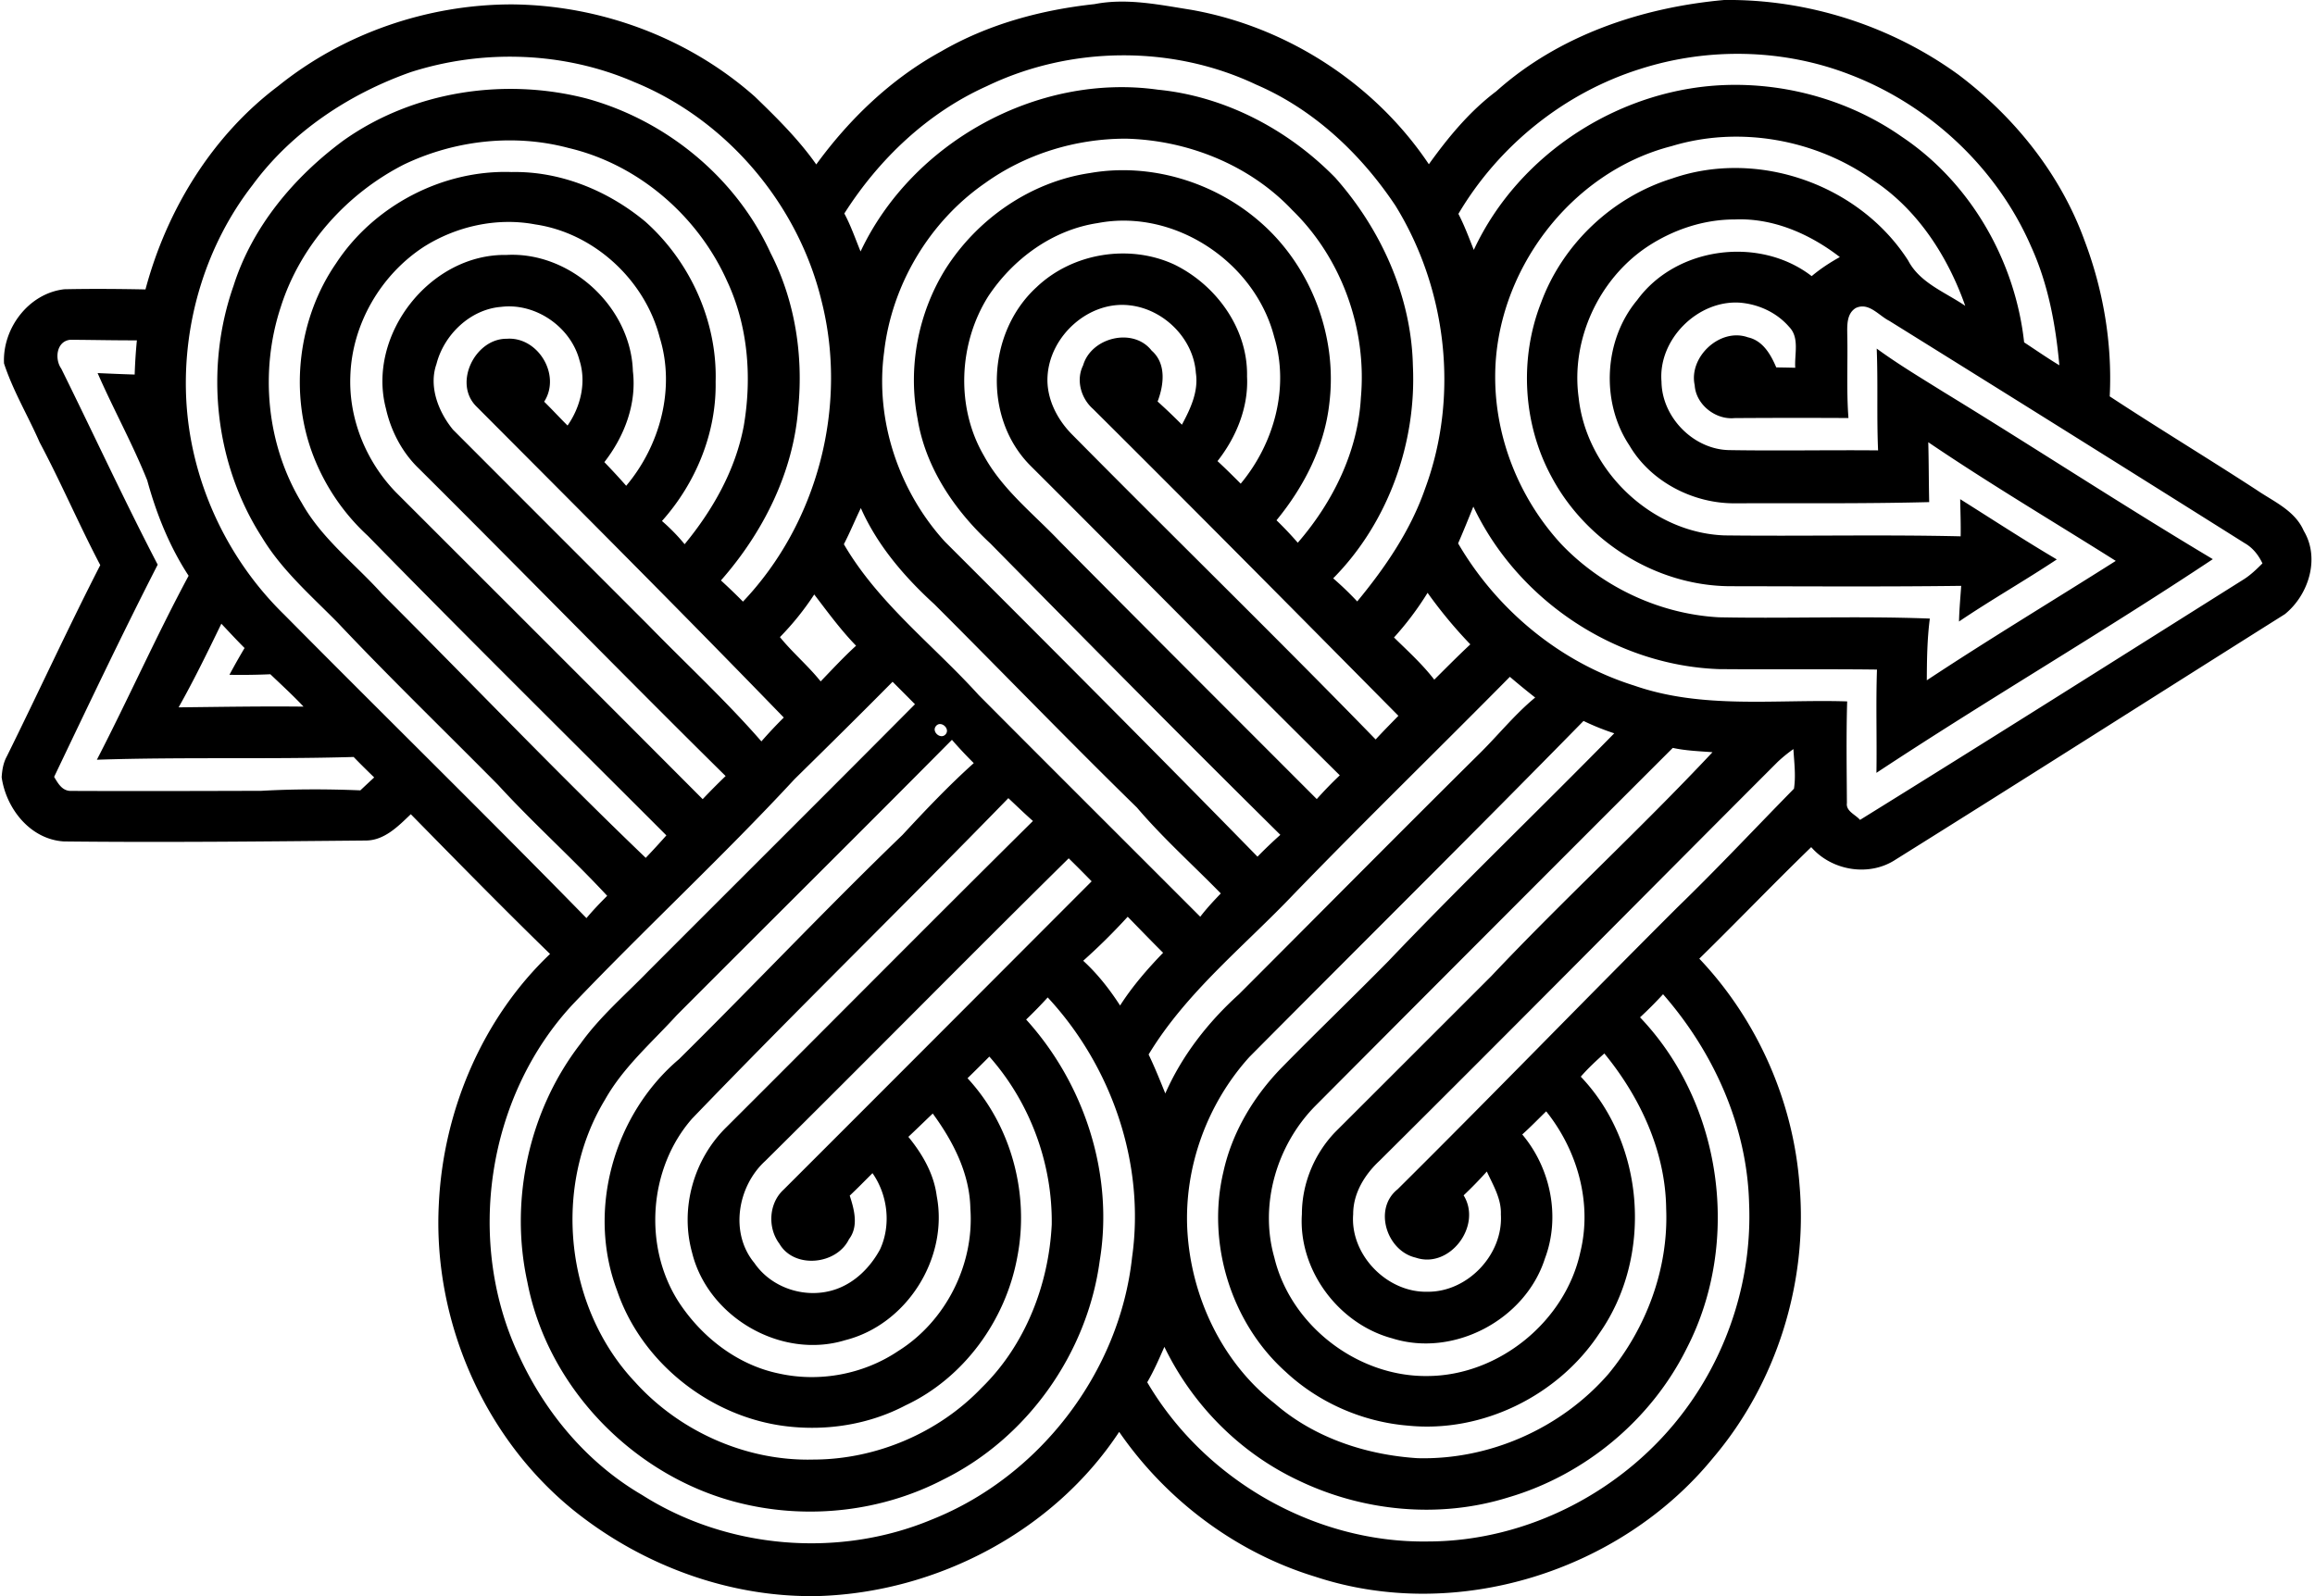 <svg xmlns="http://www.w3.org/2000/svg" width="290" height="200" fill="none" viewBox="0 0 290 200">
  <path fill="#000" d="M117.87 6.458c5.872-3.413 12.525-5.217 19.237-5.941 4.033-.793 8.113.08 12.112.712 11.974 2.115 23.006 9.24 29.775 19.352 2.413-3.367 5.102-6.63 8.434-9.136C195.254 4.435 205.643.93 215.985 0c10.434-.127 20.915 3.229 29.373 9.377 7.009 5.297 12.755 12.445 15.766 20.754 2.356 6.216 3.494 12.893 3.16 19.535 6.068 3.988 12.285 7.746 18.375 11.71 2.149 1.471 4.827 2.586 5.93 5.137 2.069 3.447.609 8.044-2.367 10.446-16.261 10.239-32.464 20.57-48.759 30.751-3.31 2.184-7.998 1.402-10.572-1.562-4.746 4.596-9.309 9.365-14.02 13.973 7.274 7.665 11.79 17.893 12.56 28.419 1.046 12.204-2.896 24.799-10.836 34.142-11.664 14.272-32.223 20.696-49.84 14.881-9.94-3.033-18.685-9.618-24.557-18.145-8.194 12.445-22.822 20.099-37.624 20.57-11.066.253-22.03-3.792-30.636-10.676-11.377-9.158-17.755-23.971-16.962-38.52.563-11.618 5.447-23.201 13.928-31.257-5.918-5.757-11.676-11.641-17.444-17.513-1.563 1.494-3.287 3.275-5.608 3.298-12.618.115-25.236.253-37.854.115-4.217-.264-7.228-4.114-7.791-8.044.057-.908.207-1.816.644-2.609C4.792 86.82 8.504 78.73 12.56 70.811 9.905 65.754 7.653 60.48 4.964 55.424c-1.448-3.31-3.333-6.447-4.46-9.883-.218-4.378 3.07-8.78 7.55-9.297 3.39-.069 6.78-.046 10.17.023 2.655-9.94 8.332-19.248 16.618-25.477C43.048 4.171 53.563.563 64.089.551c11.112.08 22.156 4.183 30.476 11.56 2.746 2.655 5.481 5.356 7.688 8.493 4.148-5.7 9.4-10.745 15.617-14.146Zm5.734 4.344c-7.412 3.332-13.503 9.136-17.835 15.95.816 1.517 1.379 3.16 2.034 4.758 6.47-13.71 22.202-22.386 37.244-20.272 8.435.828 16.341 5.01 22.225 11.032 5.734 6.47 9.538 14.87 9.722 23.581.46 9.699-3.126 19.685-9.986 26.615a39.732 39.732 0 0 1 3.011 2.896c3.516-4.264 6.676-8.872 8.503-14.135 4.287-11.572 2.747-24.983-3.711-35.452-4.321-6.481-10.228-12.066-17.445-15.169-10.526-4.999-23.282-4.86-33.762.196Zm81.901-2.172c-9.515 2.976-17.743 9.595-22.811 18.168.758 1.46 1.321 2.988 1.93 4.516 5.666-12.192 18.582-20.397 31.993-20.673 7.63-.161 15.364 2.103 21.639 6.504 8.584 5.746 14.192 15.525 15.307 25.753 1.471.965 2.907 1.965 4.412 2.873-.459-5.091-1.402-10.182-3.528-14.859-4.274-9.848-12.709-17.743-22.718-21.57-8.32-3.229-17.732-3.424-26.224-.712Zm-154.068.413c-7.734 2.735-14.916 7.493-19.8 14.147-5.815 7.492-8.723 17.1-8.32 26.545.436 10.205 4.953 20.122 12.25 27.247 12.594 12.721 25.385 25.258 37.9 38.06.815-.977 1.7-1.896 2.596-2.792-4.413-4.758-9.262-9.09-13.652-13.882-6.688-6.769-13.537-13.388-20.076-20.317-3.344-3.402-7.01-6.574-9.503-10.7-5.953-9.238-7.217-21.201-3.574-31.544 2.344-7.4 7.561-13.606 13.72-18.168 8.723-6.217 20.192-7.952 30.488-5.297 9.986 2.734 18.743 9.905 23.064 19.363 3.056 5.941 4.114 12.79 3.47 19.398-.597 8.067-4.401 15.617-9.687 21.627a75.19 75.19 0 0 1 2.758 2.654c9.365-9.86 13.192-24.523 9.837-37.703-2.942-12.124-11.883-22.673-23.443-27.396-8.78-3.816-18.95-4.16-28.028-1.242Zm71.937 13.917c-6.975 4.838-11.687 12.779-12.629 21.213-1.138 8.504 1.861 17.376 7.619 23.696 13.112 13.1 26.212 26.224 39.163 39.474a57.624 57.624 0 0 1 2.862-2.735c-12.216-12.078-24.294-24.294-36.348-36.532-4.482-4.149-8.125-9.515-9.102-15.64-1.229-6.378.069-13.193 3.494-18.709 3.999-6.308 10.664-10.94 18.099-12.043 7.527-1.321 15.525 1.092 21.271 6.09 6.389 5.517 9.745 14.296 8.734 22.674-.586 5.481-3.172 10.526-6.631 14.744a43.917 43.917 0 0 1 2.666 2.815c4.39-5.068 7.539-11.423 7.906-18.191.77-8.585-2.402-17.456-8.595-23.49-5.356-5.676-13.124-8.767-20.858-8.951-6.286 0-12.549 1.919-17.651 5.585Zm86.003-4.643c-12.698 3.264-22.064 15.79-22.075 28.844-.023 7.745 3.057 15.376 8.308 21.053 5.126 5.355 12.308 8.733 19.72 9.136 8.803.172 17.617-.184 26.419.16-.333 2.563-.368 5.149-.379 7.734 7.78-5.148 15.789-9.963 23.673-14.962-7.838-4.941-15.813-9.664-23.489-14.87.069 2.505.057 4.999.115 7.504-8.113.207-16.238.127-24.362.15-5.218.034-10.538-2.713-13.193-7.252-3.608-5.412-3.217-13.215.977-18.214 4.895-6.711 15.33-8.044 21.857-3 1.092-.919 2.287-1.7 3.528-2.39-3.735-2.884-8.343-4.918-13.146-4.711-3.919-.011-7.769 1.287-11.021 3.448-6.056 4.067-9.549 11.652-8.55 18.892.977 9.078 9.079 16.915 18.261 17.249 9.859.115 19.731-.115 29.59.115.035-1.563-.034-3.115-.057-4.655 4.022 2.528 7.998 5.126 12.101 7.55-4.034 2.678-8.24 5.068-12.25 7.78.034-1.494.172-2.976.275-4.47-9.664.126-19.34.057-29.004.046-9.251-.069-18.031-5.62-22.34-13.755-3.574-6.608-4.022-14.79-1.287-21.766 2.7-7.354 8.94-13.25 16.421-15.57 10.722-3.736 23.455.746 29.568 10.284 1.471 2.816 4.654 3.965 7.148 5.677-2.183-6.194-5.953-12.055-11.503-15.72-7.194-5.149-16.801-6.884-25.305-4.287Zm-158.78 2.299C43.428 24.27 37.625 30.74 35.177 38.45c-2.666 8.068-1.793 17.284 2.632 24.581 2.516 4.493 6.7 7.642 10.09 11.423 11.02 10.997 21.753 22.27 32.992 33.038a99.731 99.731 0 0 0 2.585-2.815c-12.48-12.492-25.051-24.903-37.393-37.532a26.692 26.692 0 0 1-6.86-10.101c-3-7.849-1.886-17.134 2.872-24.04 4.734-7.24 13.365-11.756 22.006-11.446 6.114-.127 12.09 2.344 16.744 6.217 5.62 5.01 9.02 12.514 8.802 20.064.115 6.4-2.482 12.698-6.722 17.444a24.23 24.23 0 0 1 2.838 2.908c3.54-4.298 6.378-9.308 7.412-14.836 1.034-6.079.54-12.526-2.103-18.157-3.654-8.147-11.1-14.594-19.834-16.651-6.838-1.827-14.284-.977-20.64 2.069Zm2.448 10.342c-5.39 3.54-8.963 9.71-9.158 16.18-.207 5.355 1.976 10.687 5.688 14.526 12.813 12.813 25.65 25.626 38.45 38.473a85.82 85.82 0 0 1 2.874-2.895C77.994 84.508 65.353 71.523 52.494 58.733c-2.103-2.01-3.517-4.711-4.149-7.538-2.424-9.217 5.528-19.41 15.089-19.249 8.044-.448 15.594 6.527 15.847 14.56.494 4.114-1.069 8.182-3.574 11.4.93.965 1.85 1.953 2.735 2.965 4.24-5.034 6.182-12.17 4.206-18.56-1.85-7.216-8.217-13.111-15.606-14.192-4.803-.907-9.894.23-13.997 2.839Zm84.498-3.01c-5.665.838-10.618 4.47-13.744 9.18-3.723 5.908-4.091 13.883-.551 19.962 2.321 4.263 6.217 7.285 9.503 10.745 10.699 10.79 21.455 21.535 32.2 32.291a50.162 50.162 0 0 1 2.884-2.976c-12.985-12.837-25.776-25.868-38.715-38.762-6.045-6.021-5.493-16.708.724-22.397 4.516-4.31 11.652-5.458 17.295-2.827 5.24 2.575 9.205 8.044 9.078 14.009.196 3.86-1.344 7.607-3.7 10.606.988.908 1.953 1.873 2.907 2.827 4.183-5.022 6.125-12.02 4.195-18.386-2.414-9.377-12.469-16.1-22.076-14.273Zm-6.32 19.236c-.149 2.758 1.207 5.39 3.114 7.297 12.618 12.768 25.477 25.305 37.991 38.175.931-1.01 1.897-1.988 2.85-2.964-12.709-12.848-25.442-25.707-38.255-38.451-1.506-1.322-2.161-3.62-1.241-5.459 1.011-3.516 6.286-4.803 8.584-1.85 1.862 1.62 1.54 4.298.747 6.378a72.358 72.358 0 0 1 3.045 2.907c1.069-1.988 2.103-4.171 1.747-6.493-.299-4.32-4.045-8.01-8.32-8.469-5.114-.586-9.998 3.861-10.262 8.93Zm76.913.632c.046 4.47 4.011 8.515 8.493 8.584 6.217.104 12.433-.023 18.639.035-.184-4.252 0-8.504-.172-12.756 2.677 1.954 5.516 3.654 8.331 5.413 11.308 6.906 22.397 14.18 33.774 20.972-13.859 9.216-28.258 17.605-42.14 26.775.069-4.309-.08-8.63.069-12.94-6.596-.08-13.181 0-19.777-.057-12.986-.448-25.236-8.63-30.786-20.363-.621 1.54-1.241 3.08-1.908 4.608C187.52 76.43 195.45 83.003 204.7 85.9c8.584 3 17.789 1.701 26.695 1.988-.126 4.24-.057 8.493-.034 12.733-.138 1.034 1.08 1.448 1.643 2.115 16.1-9.975 32.108-20.1 48.127-30.177.85-.552 1.574-1.253 2.287-1.966-.494-1.034-1.207-1.953-2.218-2.528a10299.282 10299.282 0 0 0-44.519-27.855c-1.333-.667-2.585-2.39-4.217-1.61-1.138.702-1.069 2.15-1.057 3.31.08 3.494-.115 6.987.149 10.47-4.757-.024-9.515-.024-14.284.01-2.379.23-4.826-1.7-4.976-4.113-.781-3.551 3.183-7.251 6.665-6.01 1.873.413 2.862 2.149 3.551 3.769.793.011 1.586.023 2.379.046-.115-1.7.563-3.758-.758-5.114-1.552-1.804-3.85-2.861-6.206-3.045-5.263-.333-10.227 4.62-9.791 9.894ZM54.677 45.61c-1 2.838.253 6.01 2.069 8.228A49049.5 49049.5 0 0 0 81.2 78.315c4.734 4.86 9.722 9.469 14.18 14.583a57.438 57.438 0 0 1 2.805-2.988c-12.71-13.123-25.627-26.052-38.532-39.003-2.907-2.93-.115-8.492 3.815-8.457 3.919-.3 6.85 4.539 4.7 7.883 1 .977 1.942 2.01 2.93 2.988 1.633-2.333 2.38-5.401 1.495-8.17-1.092-4.184-5.493-7.23-9.803-6.7-3.872.298-7.17 3.481-8.113 7.159Zm-47 .586c4.045 8.182 7.871 16.467 12.077 24.557-4.493 8.78-8.722 17.698-12.974 26.592.471.781.977 1.724 2.023 1.758 7.975.035 15.95.012 23.925-.011 4.126-.23 8.274-.23 12.411-.058.575-.54 1.15-1.08 1.735-1.62-.873-.85-1.735-1.69-2.574-2.563-10.71.31-21.443-.011-32.165.345 3.942-7.63 7.435-15.49 11.492-23.052-2.39-3.654-4.034-7.757-5.183-11.951-1.838-4.586-4.24-8.918-6.217-13.446 1.54.07 3.091.138 4.643.184.046-1.436.138-2.861.276-4.286-2.793.011-5.574-.058-8.355-.069-1.723.184-1.976 2.402-1.114 3.62Zm98.035 21.995c4.309 7.4 11.227 12.64 16.892 18.903 9.228 9.274 18.502 18.513 27.752 27.776.793-1.035 1.667-1.977 2.575-2.919-3.505-3.586-7.252-6.941-10.504-10.756-8.584-8.39-16.904-17.02-25.385-25.489-3.746-3.424-7.136-7.366-9.205-12.043-.724 1.494-1.356 3.045-2.125 4.528Zm68.915 11.687c1.735 1.7 3.551 3.344 5.045 5.286 1.493-1.483 2.976-2.988 4.516-4.424a57.557 57.557 0 0 1-5.355-6.459 38.274 38.274 0 0 1-4.206 5.597Zm-76.925-.046c1.586 1.953 3.528 3.585 5.102 5.55 1.46-1.517 2.885-3.057 4.436-4.47-1.931-1.988-3.563-4.229-5.24-6.424a35.154 35.154 0 0 1-4.298 5.344Zm-69.973-1.678c-1.712 3.528-3.424 7.056-5.355 10.48 5.218-.057 10.435-.15 15.652-.092-1.333-1.413-2.758-2.723-4.16-4.056a84.725 84.725 0 0 1-5.125.069 86.98 86.98 0 0 1 1.896-3.356c-.989-.988-1.942-2.022-2.908-3.045Zm134.406 33.82c-6.228 6.562-13.502 12.319-18.248 20.156.77 1.597 1.425 3.241 2.091 4.884 2.103-4.78 5.367-8.94 9.216-12.422 9.998-9.998 19.938-20.053 29.982-30.005 2.413-2.356 4.528-5.033 7.136-7.182a101 101 0 0 1-3.171-2.597c-8.964 9.078-18.123 17.984-27.006 27.166ZM99.541 97.621c-8.975 9.699-18.686 18.674-27.81 28.246-10.78 11.607-13.48 29.855-6.654 44.139 3.287 7.102 8.55 13.354 15.353 17.318 10.664 6.78 24.615 7.952 36.267 3.092 13.492-5.356 23.558-18.445 25.121-32.889 1.655-11.722-2.562-23.926-10.572-32.545a55.955 55.955 0 0 1-2.701 2.77c7.309 8.055 11.009 19.432 9.217 30.223-1.552 11.583-9.056 22.213-19.559 27.396-7.665 3.999-16.766 5.045-25.155 3.056-13.296-3.114-24.397-14.307-26.983-27.775-2.263-10.296.207-21.547 6.666-29.889 2.424-3.39 5.608-6.102 8.492-9.079 11.124-11.147 22.294-22.259 33.395-33.44-.943-.954-1.874-1.885-2.804-2.816-4.057 4.103-8.159 8.148-12.273 12.193Zm56.963 34.831c-5.286 5.849-8.182 13.801-7.768 21.673.46 8.32 4.321 16.559 10.94 21.731 4.93 4.298 11.434 6.446 17.893 6.86 9.02.241 18.007-3.746 23.925-10.561 4.746-5.745 7.527-13.181 7.228-20.685-.08-7.182-3.252-13.985-7.745-19.466-1.034.919-2.046 1.861-2.953 2.907 8.101 8.492 9.055 22.639 2.286 32.223-5.136 7.756-14.628 12.445-23.925 11.503-5.654-.46-11.17-2.862-15.318-6.734-6.849-6.125-9.929-16.123-7.815-25.052 1.081-4.942 3.758-9.412 7.252-13.02 4.412-4.505 8.963-8.872 13.387-13.365 9.251-9.71 18.938-18.996 28.327-28.58a30.293 30.293 0 0 1-3.85-1.55c-13.847 14.134-27.913 28.062-41.864 42.116Zm-39.255-41.473c-.597.712.609 1.746 1.218 1.022.598-.712-.62-1.758-1.218-1.022ZM84.785 127.2c-3.114 3.425-6.7 6.504-8.998 10.595-6.63 10.94-5.01 26.075 3.77 35.383 5.608 6.217 13.962 9.929 22.339 9.711 7.838-.012 15.663-3.333 21.076-8.998 5.458-5.333 8.4-12.894 8.779-20.444.104-7.665-2.723-15.307-7.814-21.053-.908.908-1.815 1.816-2.735 2.712 5.482 5.919 7.769 14.491 6.24 22.375-1.436 7.917-6.676 15.18-14.008 18.616-4.516 2.379-9.756 3.218-14.813 2.632-9.526-1.092-18.225-7.907-21.317-17.008-3.815-10.09-.413-22.087 7.757-29.005 9.4-9.297 18.467-18.915 27.994-28.097 2.873-3.103 5.78-6.17 8.929-8.998a54.243 54.243 0 0 1-2.735-2.919c-11.435 11.538-22.984 22.984-34.464 34.498ZM209.55 93.714a23885.348 23885.348 0 0 0-44.864 44.943c-4.757 4.884-6.94 12.273-5.056 18.893 2.046 8.549 10.446 14.996 19.214 14.87 8.895-.046 17.238-6.826 19.122-15.514 1.517-6.171-.356-12.756-4.275-17.651-.999.965-1.965 1.976-2.999 2.896 3.562 4.229 4.815 10.331 2.838 15.548-2.447 7.665-11.422 12.434-19.133 9.998-6.723-1.805-11.779-8.573-11.308-15.572 0-3.792 1.54-7.527 4.16-10.262 6.527-6.515 13.055-13.043 19.582-19.57 9.021-9.561 18.708-18.455 27.695-28.04-1.667-.126-3.333-.183-4.976-.54Zm13.123 1.77c-16.628 16.639-33.176 33.394-49.873 49.976-1.851 1.724-3.299 4.08-3.287 6.688-.402 5.057 4.206 9.814 9.262 9.711 5.056.08 9.55-4.654 9.239-9.688.081-1.953-.976-3.665-1.758-5.378a50.915 50.915 0 0 1-2.907 2.988c2.356 3.815-1.758 9.262-6.01 7.803-3.632-.839-5.332-6.125-2.264-8.561 11.779-11.687 23.316-23.616 35.061-35.337 4.987-4.838 9.733-9.906 14.594-14.859.253-1.643.023-3.32-.069-4.964a17.843 17.843 0 0 0-1.988 1.62Zm-96.357 4.527c-13.112 13.48-26.592 26.615-39.623 40.163-5.447 6.217-6.137 16.02-1.678 22.96 2.873 4.402 7.366 7.907 12.572 8.975 5.091 1.127 10.607.092 14.939-2.827 5.953-3.723 9.538-10.848 9.032-17.835-.08-4.401-2.16-8.434-4.711-11.916-1.023.965-2.023 1.953-3.057 2.919 1.747 2.137 3.195 4.619 3.551 7.4 1.505 7.803-3.758 16.134-11.457 18.076-8.01 2.46-17.18-2.872-19.18-10.94-1.551-5.562.184-11.721 4.287-15.743 12.813-12.779 25.546-25.638 38.405-38.371-1.057-.93-2.057-1.907-3.08-2.861Zm-30.453 45.461c-3.47 3.172-4.481 9.032-1.356 12.79 2.207 3.229 6.596 4.574 10.262 3.264 2.39-.851 4.275-2.758 5.47-4.965 1.414-3.045.977-6.826-.942-9.561-.942.943-1.873 1.896-2.85 2.816.563 1.735 1.138 3.849-.092 5.458-1.563 3.229-6.883 3.746-8.722.563-1.494-1.988-1.333-5.056.517-6.757 12.882-12.87 25.741-25.764 38.6-38.646a162.896 162.896 0 0 0-2.873-2.884c-12.732 12.56-25.293 25.327-38.014 37.922Zm45.404-30.602a76.755 76.755 0 0 1-5.574 5.516c1.804 1.654 3.298 3.562 4.62 5.608 1.54-2.402 3.413-4.563 5.389-6.608-1.494-1.483-2.953-2.999-4.435-4.516Zm64.18 12.606c10.331 10.814 12.698 28.154 5.872 41.427-4.447 8.998-12.79 15.928-22.397 18.732-8.664 2.7-18.26 1.758-26.396-2.195-7.263-3.448-13.169-9.446-16.663-16.675-.666 1.506-1.321 3.023-2.149 4.436 7.16 12.204 20.972 20.168 35.153 19.95 12.583-.012 24.833-6.447 32.269-16.537 5.47-7.378 8.354-16.617 7.975-25.799-.242-9.698-4.436-18.984-10.779-26.235a48.96 48.96 0 0 1-2.885 2.896Z"/>
</svg>
